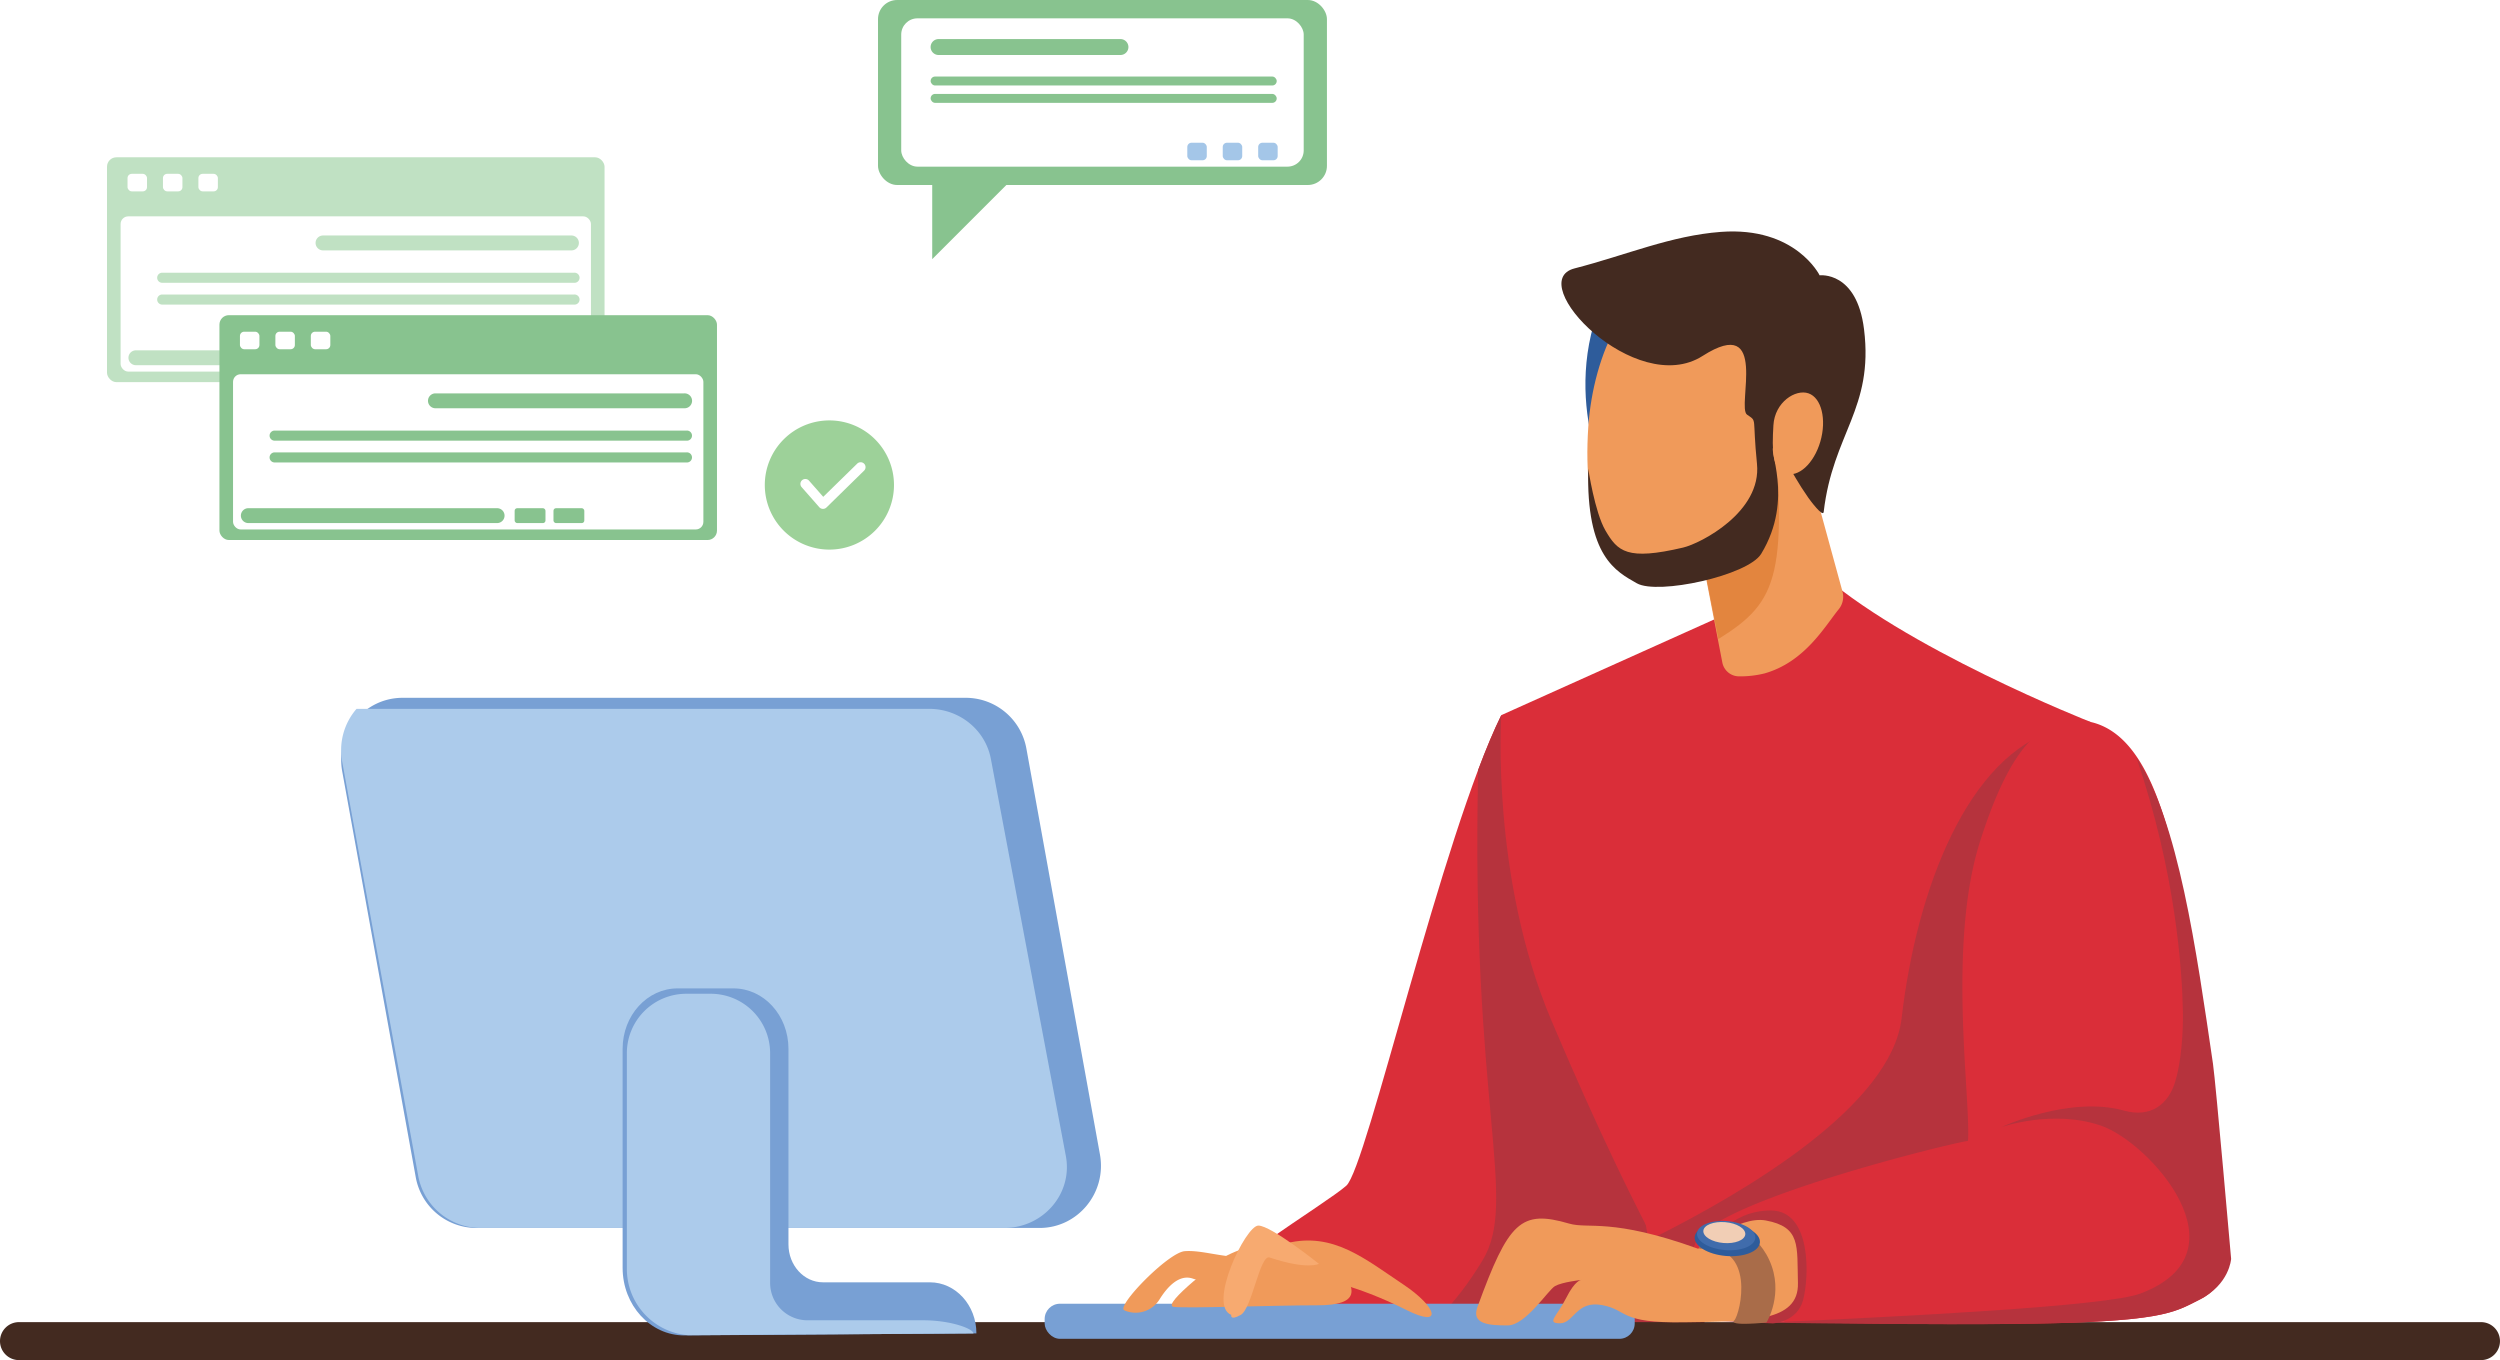 <svg xmlns="http://www.w3.org/2000/svg" xmlns:xlink="http://www.w3.org/1999/xlink" id="Layer_1" data-name="Layer 1" viewBox="0 0 1220.29 663.89"><defs><style>.cls-1{fill:#da2e39;}.cls-2{fill:#b6333d;}.cls-3{fill:#432a20;}.cls-4{fill:#2e5c9b;}.cls-5{fill:#f09a5a;}.cls-6{fill:#e3853e;}.cls-7{fill:#78a0d4;}.cls-8{fill:#a96c49;}.cls-9{fill:#406cac;}.cls-10{fill:#f1ceb5;}.cls-11{fill:#accbeb;}.cls-12{fill:#f7aa70;}.cls-13{fill:#c0e1c3;}.cls-14{fill:#fff;}.cls-15{fill:#bbe0f6;}.cls-16{fill:#88c38f;}.cls-17{fill:#9dd199;}.cls-18{fill:#a4c6e8;}</style></defs><path class="cls-1" d="M518.91,322.65c-29.14,59.16-65.68,220.84-75.65,229.7s-67.55,43.19-77.52,59.8-5.53,11.07-1.1,12.18,254.69,2.21,254.69,2.21S590.54,454.9,587.22,453.79,518.91,322.65,518.91,322.65Z" transform="translate(213.91 26.39)"></path><path class="cls-2" d="M477.47,625.74c46,.32,94.47.57,121.17.7L562.08,407.82c-19.49-37.8-43.17-85.17-43.17-85.17-3.67,7.46-7.46,16.55-11.3,26.75-3.79,164.21,19.86,210.23,2.09,239.49C495.84,611.72,483.19,621.94,477.47,625.74Z" transform="translate(213.91 26.39)"></path><path class="cls-3" d="M997.1,637.5H-204.64a9.27,9.27,0,0,1-9.27-9.27,9.27,9.27,0,0,1,9.27-9.27H997.1a9.27,9.27,0,1,1,0,18.54Z" transform="translate(213.91 26.39)"></path><path class="cls-1" d="M672.39,251.24C714,289.61,806.49,326,806.49,326s14,129.89,4.46,203.43-4.26,88.46-4.26,88.46H615.91s-25.61-35.53-72.48-146c-29.84-70.34-24.52-149.21-24.52-149.21l116.18-52.23Z" transform="translate(213.91 26.39)"></path><path class="cls-2" d="M615.91,617.88H806.69S801.36,603,811,529.42c7.9-60.56-.24-159.31-3.36-192.3l-17.35-7.44c-43.55,12.55-68.66,77.52-76,141C709.26,513.18,638.88,555,592.84,578,608,606.86,615.91,617.88,615.91,617.88Z" transform="translate(213.91 26.39)"></path><path class="cls-4" d="M569.13,117.92c-23,51.22,4.61,98.67,3.77,96.67s34.81-86.48,34.81-86.48Z" transform="translate(213.91 26.39)"></path><path class="cls-5" d="M656.28,155.8l29.17,106.61A9.64,9.64,0,0,1,683.6,271c-6.84,8.43-16.58,25.76-36.23,31.32A49,49,0,0,1,635,303.75a8.33,8.33,0,0,1-8.21-6.74L607.27,195.9Z" transform="translate(213.91 26.39)"></path><path class="cls-6" d="M650.71,164.71l-10.66,4.37L607.27,195.9l17.6,89.64C654.7,266.94,659.06,254.39,650.71,164.71Z" transform="translate(213.91 26.39)"></path><path class="cls-5" d="M655.21,203c-6.46,35.07-32.7,58.79-58.61,53s-38.28-28.51-35.24-74c2.39-35.7,20-74.51,45.91-68.7S661.67,167.89,655.21,203Z" transform="translate(213.91 26.39)"></path><path class="cls-1" d="M806.49,326c38.6,8.72,45.77,87.12,58.32,169.81,1.44,9.51,8.86,90.07,8.86,90.07a24.66,24.66,0,0,1-14,22.15c-12.61,6.31-17.72,11.07-90.81,11.81-70.19.71-160.7-2.22-160.7-2.22s-.8-26.11,6.4-38.88C625.36,559.54,736.35,532,746.69,530.5c1.47-20.67-10.2-95.47,5.9-146.18,11.08-34.89,23-53.16,37.9-57.94A30,30,0,0,1,806.49,326Z" transform="translate(213.91 26.39)"></path><path class="cls-2" d="M647.82,619.21c34.61.52,82.1,1,121,.62,73.09-.74,78.2-5.5,90.81-11.81,14.77-7.39,15.51-19.94,15.51-19.94s-7.47-85.71-8.86-95.24c-8.12-55.37-16.9-118.73-37.32-149.31,19.19,56.26,22.29,103.74,22.63,124,.17,10.27-.77,24.33-3.77,34.15-3.32,10.89-11.81,17.72-25.1,14-26.58-7.38-59.8,8.12-59.8,8.12s25.1-8.86,48.72-.74,72.36,62,19.2,81.95C814.58,611.16,717.15,616.14,647.82,619.21Z" transform="translate(213.91 26.39)"></path><path class="cls-2" d="M620.44,581.19s9.84-16.73,30-16.73,18.71,33,15.75,43.8-14.76,11.32-14.76,11.32l-43.32-2Z" transform="translate(213.91 26.39)"></path><rect class="cls-7" x="509.91" y="636.37" width="288.02" height="17.13" rx="7.49"></rect><path class="cls-5" d="M615,583.16c-42.32-15.26-53.43-9.51-63-12.3-23.62-6.89-29.53-1-44.79,40.85-3,8.33,5.91,8.86,14.77,8.86s19.69-17.23,23.13-19.2,12.8-3,12.8-3-2.95,0-7.38,8.86-9.85,12.3-3,12.3,7.88-11.32,20.68-8.86,7.87,8.86,39.86,8.37,56.14,0,55.62-19.19c-.49-18.21,1.52-27.32-15.75-30.52C634.71,566.92,615,583.16,615,583.16Z" transform="translate(213.91 26.39)"></path><path class="cls-8" d="M615.58,583.16c28.3-3.2,20,32.06,17,35s15.76,1,15.76,1,8.79-14.15,1.41-30.39-22.15-17-22.15-17l-12.55,6.89Z" transform="translate(213.91 26.39)"></path><path class="cls-4" d="M645.13,580.09c-.37,4.37-7.79,7.32-16.59,6.58s-15.62-4.87-15.26-9.24,7.79-7.31,16.59-6.58S645.49,575.72,645.13,580.09Z" transform="translate(213.91 26.39)"></path><path class="cls-9" d="M642.88,577.92c-.33,3.9-7,6.54-14.82,5.88s-14-4.35-13.63-8.26,7-6.53,14.81-5.88S643.2,574,642.88,577.92Z" transform="translate(213.91 26.39)"></path><path class="cls-10" d="M638,576.11c-.24,2.81-5,4.71-10.67,4.23s-10-3.13-9.81-5.94,5-4.7,10.66-4.23S638.2,573.3,638,576.11Z" transform="translate(213.91 26.39)"></path><path class="cls-7" d="M293.5,573H18.44A30.1,30.1,0,0,1-11,548.11l-35.87-198c-3.38-18.67,10.76-35.89,29.49-35.89H257.63a30.09,30.09,0,0,1,29.48,24.91l35.88,198C326.37,555.8,312.23,573,293.5,573Z" transform="translate(213.91 26.39)"></path><path class="cls-11" d="M306.35,537.87,269.74,344c-2.67-14.13-15.33-24.39-30.1-24.39H-39.88a30.84,30.84,0,0,0-7,25.85L-9.77,547.59A31,31,0,0,0,20.76,573H276.25C295.37,573,309.8,556.16,306.35,537.87Z" transform="translate(213.91 26.39)"></path><path class="cls-7" d="M240,599.53H187.81c-9.31,0-16.86-8.29-16.86-18.52V485.54c0-16.29-12-29.48-26.84-29.48H116.83C102,456.06,90,469.25,90,485.54V592.45c0,18.29,13.54,33.07,30.19,33l142.5-1C262.69,610.68,252.54,599.53,240,599.53Z" transform="translate(213.91 26.39)"></path><path class="cls-11" d="M92.07,487.68V593a32.46,32.46,0,0,0,30.1,32.36l139.07-.87c0-2.28-11-6.43-24.52-6.43H180.24A18.24,18.24,0,0,1,162,599.78V487.68a29,29,0,0,0-29-29H121.1A29,29,0,0,0,92.07,487.68Z" transform="translate(213.91 26.39)"></path><path class="cls-5" d="M383.18,587.4c21-11.68,46.71-7.79,56.05,3.89s10.9,19.46-10.12,19.46-63.05,1.56-70.06.78S383.18,587.4,383.18,587.4Z" transform="translate(213.91 26.39)"></path><path class="cls-5" d="M414.32,580.39c22.57-5.45,38,7.69,56.82,20.24,16.35,10.9,19.64,21.49,1.56,12.46-26.47-13.24-42-14.79-42-14.79Z" transform="translate(213.91 26.39)"></path><path class="cls-5" d="M393.76,587.33c-11.4,0-21.36-3.64-29.4-3s-33.53,26.83-29.51,28.84a9.16,9.16,0,0,0,.94.4,13.73,13.73,0,0,0,16.29-5.71c3.6-5.79,9.47-12.53,16.3-10.12a72.33,72.33,0,0,0,23.36,3.64Z" transform="translate(213.91 26.39)"></path><path class="cls-12" d="M387.07,615.42c-11.67-4.67,7-43.59,13.24-43.59s29.58,18.68,29.58,18.68-5.5,3.1-24.13-3.11c-4.67-1.56-8.57,24.91-14,28S387.07,615.42,387.07,615.42Z" transform="translate(213.91 26.39)"></path><path class="cls-3" d="M561.34,202.41c-1.08,42.86,13.52,50.11,23.73,55.92s54.22-3.79,60.68-14.39c16.52-27.12,2.61-52.41,6.31-52s7.07,10.94,16.71,24.64c.9,1.27,7.16,9.74,7.49,6.92,4.47-38.38,24.46-50.29,19.7-89.11C692.45,105.75,674.28,108,674.28,108S662.57,84.08,626.09,86.8c-24.44,1.82-46.23,11.34-71.43,17.82s29.81,63.6,62.49,42.73,16.54,25.09,21.7,28.66,2.48.47,4.85,24-27.5,38.87-36.06,40.88c-27.37,6.44-31.95,1.92-37.94-8.38C564.5,223.56,561.34,202.41,561.34,202.41Z" transform="translate(213.91 26.39)"></path><path class="cls-5" d="M674.63,189.14c-3.14,10.8-10.82,17.78-17.14,15.58s-6.52-11-5.77-23.53c.67-11.32,10.81-17.78,17.14-15.58S677.76,178.33,674.63,189.14Z" transform="translate(213.91 26.39)"></path><rect class="cls-13" x="52.23" y="76.78" width="242.86" height="109.75" rx="4.6"></rect><rect class="cls-14" x="58.87" y="105.61" width="229.58" height="75.77" rx="3.72"></rect><rect class="cls-14" x="62.25" y="84.85" width="9.51" height="8.56" rx="2.06"></rect><rect class="cls-14" x="79.54" y="84.85" width="9.51" height="8.56" rx="2.06"></rect><rect class="cls-14" x="96.84" y="84.85" width="9.51" height="8.56" rx="2.06"></rect><path class="cls-13" d="M65.2,95.83H-56.24a3.64,3.64,0,0,1-3.63-3.64,3.64,3.64,0,0,1,3.63-3.63H65.2a3.64,3.64,0,0,1,0,7.27Z" transform="translate(213.91 26.39)"></path><path class="cls-13" d="M-26.14,151.87H-147.57a3.64,3.64,0,0,1-3.64-3.63,3.64,3.64,0,0,1,3.64-3.63H-26.14a3.64,3.64,0,0,1,3.63,3.63A3.64,3.64,0,0,1-26.14,151.87Z" transform="translate(213.91 26.39)"></path><rect class="cls-15" x="196.34" y="171" width="15.05" height="7.27" rx="1.24"></rect><rect class="cls-15" x="215.28" y="171" width="15.05" height="7.27" rx="1.24"></rect><path class="cls-13" d="M66.36,111.65H-134.73a2.46,2.46,0,0,1-2.46-2.46,2.47,2.47,0,0,1,2.46-2.47H66.36a2.47,2.47,0,1,1,0,4.93Z" transform="translate(213.91 26.39)"></path><path class="cls-13" d="M66.36,122.29H-134.73a2.46,2.46,0,0,1-2.46-2.46,2.47,2.47,0,0,1,2.46-2.47H66.36a2.47,2.47,0,1,1,0,4.93Z" transform="translate(213.91 26.39)"></path><rect class="cls-16" x="107.11" y="153.84" width="242.86" height="109.75" rx="4.61"></rect><rect class="cls-14" x="113.75" y="182.67" width="229.58" height="75.77" rx="3.72"></rect><rect class="cls-14" x="117.12" y="161.91" width="9.51" height="8.56" rx="2.06"></rect><rect class="cls-14" x="134.42" y="161.91" width="9.51" height="8.56" rx="2.06"></rect><rect class="cls-14" x="151.72" y="161.91" width="9.52" height="8.56" rx="2.06"></rect><path class="cls-16" d="M120.07,172.89H-1.36A3.64,3.64,0,0,1-5,169.25a3.64,3.64,0,0,1,3.63-3.63H120.07a3.64,3.64,0,1,1,0,7.27Z" transform="translate(213.91 26.39)"></path><path class="cls-16" d="M28.74,228.93H-92.7a3.64,3.64,0,0,1-3.63-3.63,3.64,3.64,0,0,1,3.63-3.63H28.74a3.63,3.63,0,0,1,0,7.26Z" transform="translate(213.91 26.39)"></path><rect class="cls-16" x="251.21" y="248.06" width="15.05" height="7.27" rx="1.24"></rect><rect class="cls-16" x="270.16" y="248.06" width="15.05" height="7.27" rx="1.24"></rect><path class="cls-16" d="M121.24,188.71H-79.85a2.47,2.47,0,0,1-2.47-2.46,2.48,2.48,0,0,1,2.47-2.47H121.24a2.47,2.47,0,1,1,0,4.93Z" transform="translate(213.91 26.39)"></path><path class="cls-16" d="M121.24,199.35H-79.85a2.47,2.47,0,0,1-2.47-2.46,2.48,2.48,0,0,1,2.47-2.47H121.24a2.47,2.47,0,1,1,0,4.93Z" transform="translate(213.91 26.39)"></path><path class="cls-17" d="M222.46,210.34a31.53,31.53,0,1,1-31.53-31.52A31.53,31.53,0,0,1,222.46,210.34Z" transform="translate(213.91 26.39)"></path><path class="cls-14" d="M187.8,222h-.09a2.42,2.42,0,0,1-1.71-.81l-8.56-9.73a2.4,2.4,0,1,1,3.6-3.17l6.89,7.83L204.42,200a2.4,2.4,0,1,1,3.35,3.43l-18.29,17.91A2.39,2.39,0,0,1,187.8,222Z" transform="translate(213.91 26.39)"></path><rect class="cls-16" x="428.57" width="219.13" height="90.3" rx="9.34"></rect><path class="cls-16" d="M241.12,50.28V100.1l57.41-57.41S242.29,50.28,241.12,50.28Z" transform="translate(213.91 26.39)"></path><rect class="cls-14" x="439.9" y="8.95" width="196.46" height="72.39" rx="7.92"></rect><path class="cls-16" d="M333,.46H244.23a3.9,3.9,0,0,1-3.89-3.89,3.9,3.9,0,0,1,3.89-3.89H333a3.9,3.9,0,0,1,3.89,3.89A3.9,3.9,0,0,1,333,.46Z" transform="translate(213.91 26.39)"></path><rect class="cls-16" x="454.26" y="37.36" width="168.92" height="4.37" rx="2.16"></rect><rect class="cls-16" x="454.26" y="45.84" width="168.92" height="4.37" rx="2.16"></rect><rect class="cls-18" x="579.54" y="69.67" width="9.51" height="8.56" rx="2.06"></rect><rect class="cls-18" x="596.84" y="69.67" width="9.51" height="8.56" rx="2.06"></rect><rect class="cls-18" x="614.14" y="69.67" width="9.51" height="8.56" rx="2.06"></rect><image width="150" height="48" transform="translate(294.24 428.27) scale(0.58 0.68)"></image></svg>
